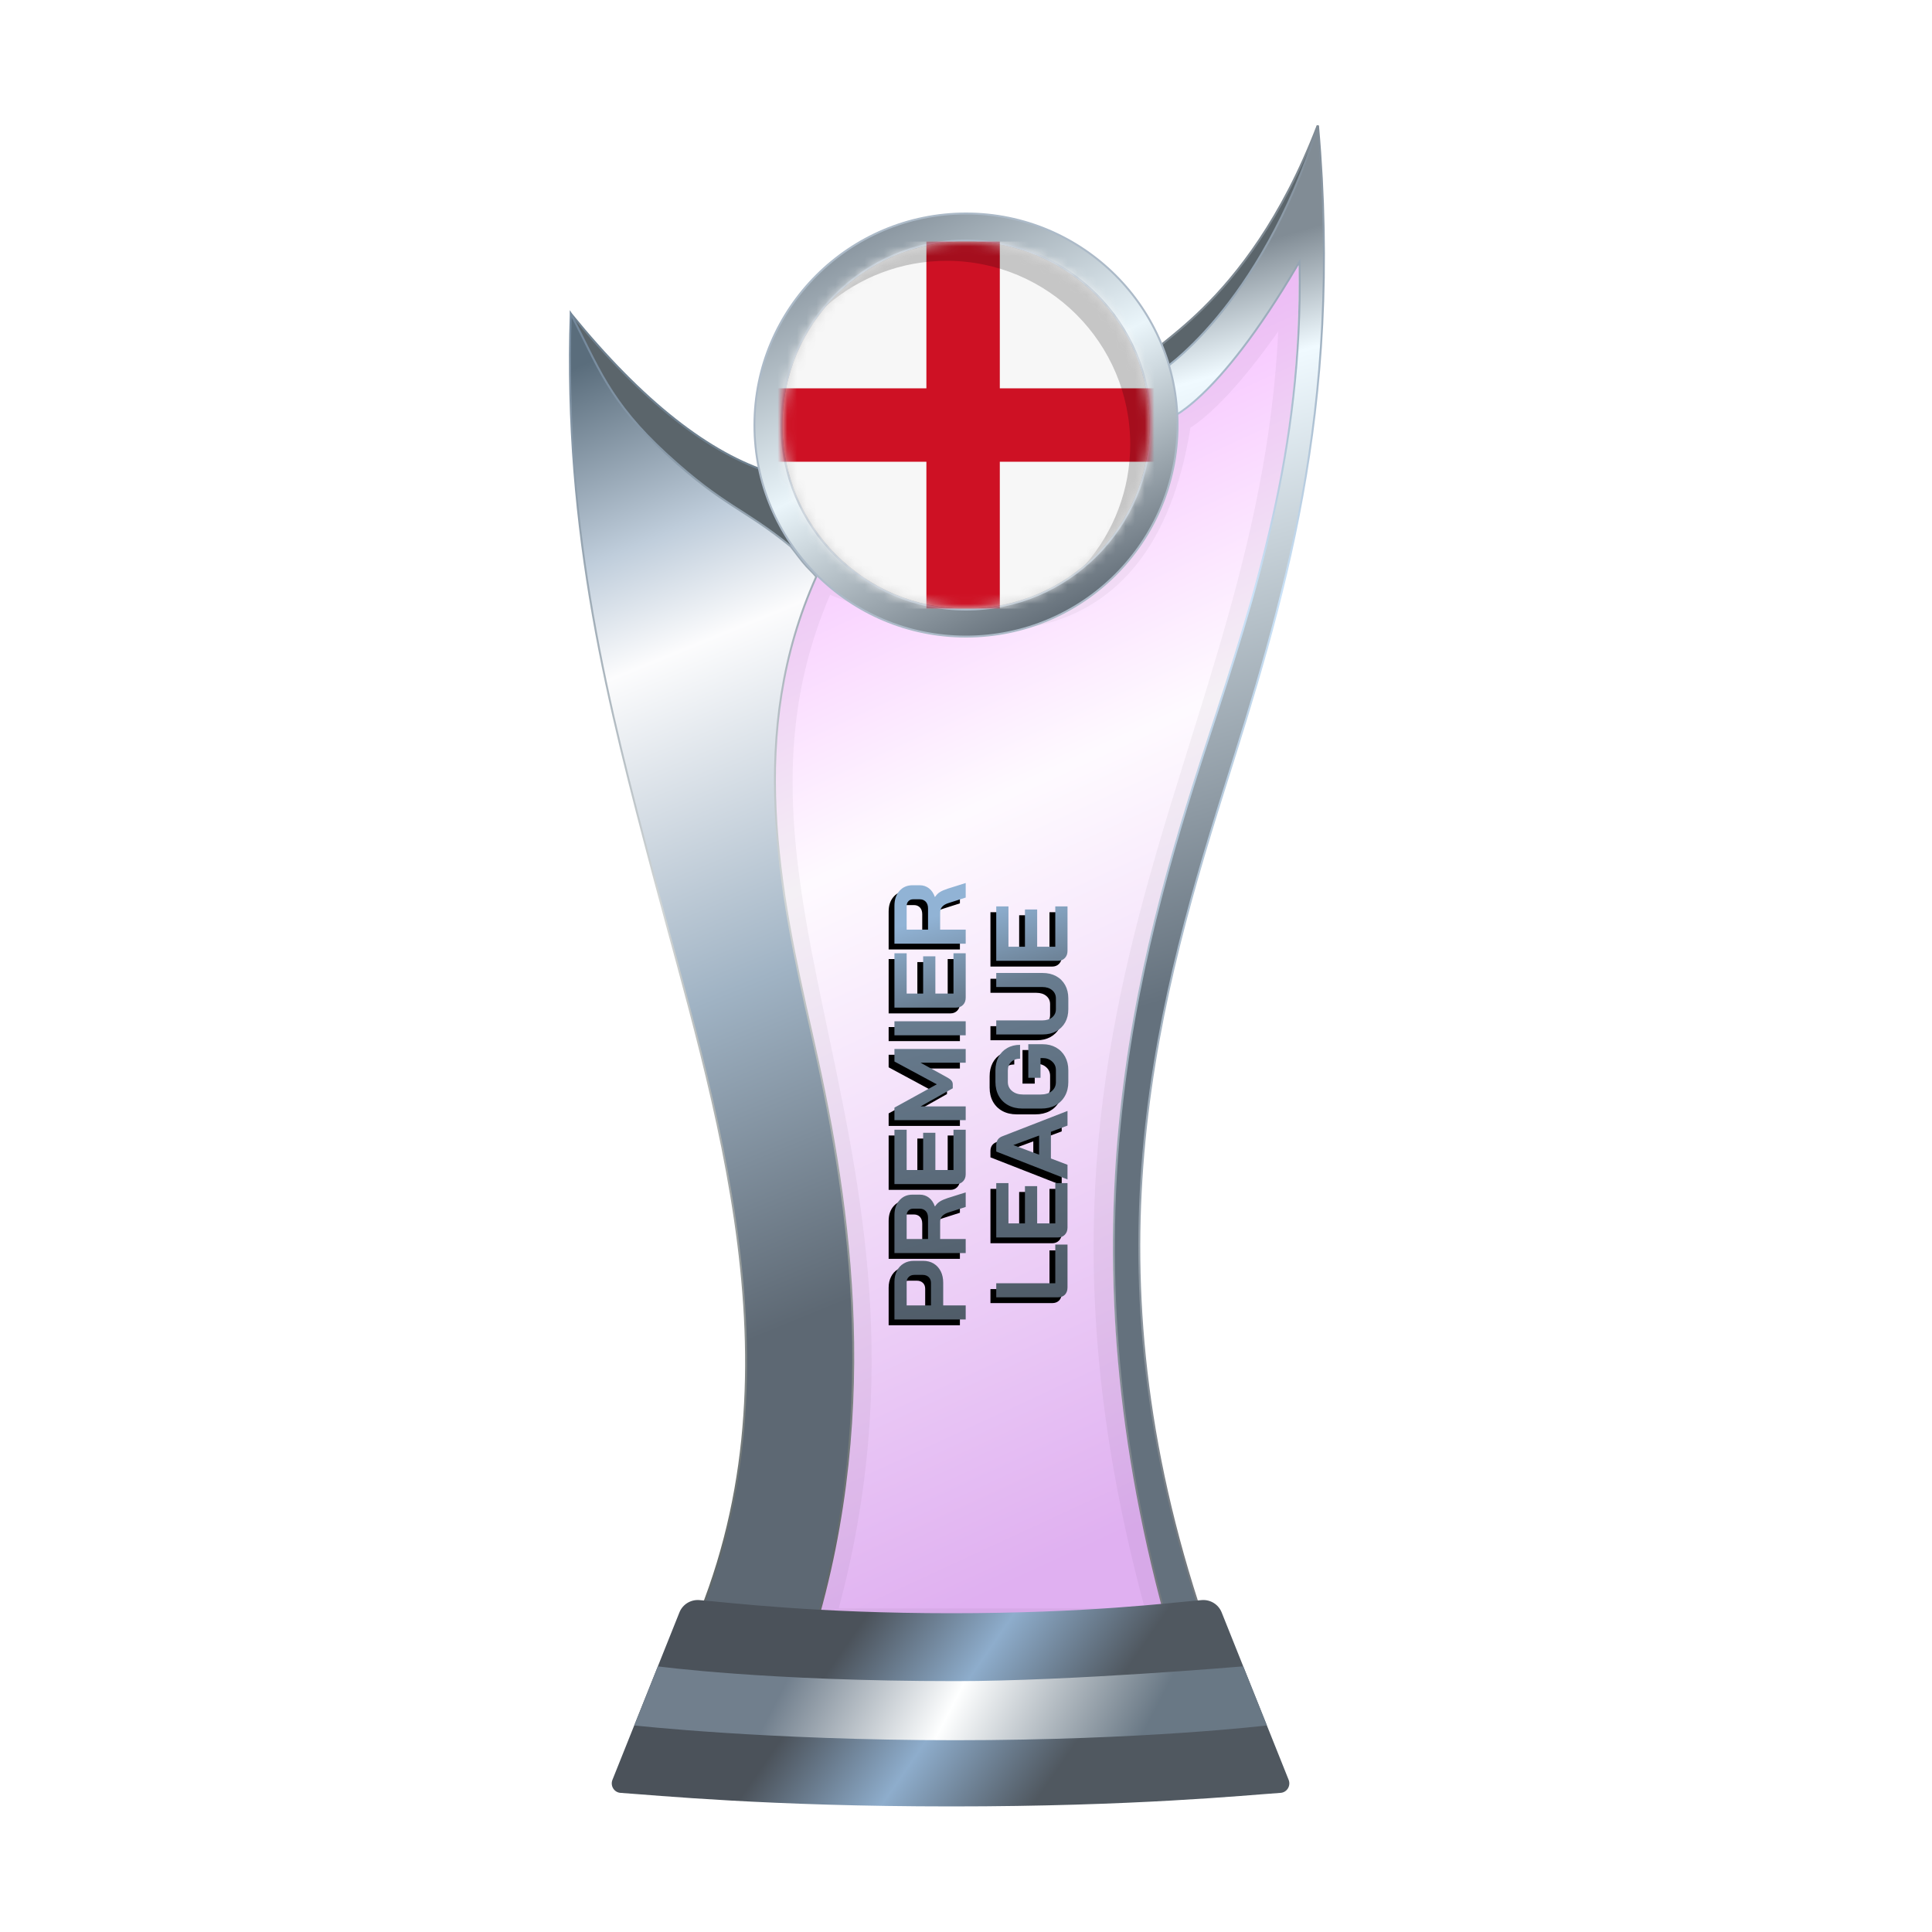 <?xml version="1.0" encoding="UTF-8"?>
<svg width="200px" height="200px" viewBox="0 0 200 200" version="1.1" xmlns="http://www.w3.org/2000/svg" xmlns:xlink="http://www.w3.org/1999/xlink">
    <title>england_silver</title>
    <defs>
        <linearGradient x1="39.044%" y1="6.772%" x2="58.233%" y2="95.397%" id="linearGradient-1">
            <stop stop-color="#EE86FF" offset="0%"></stop>
            <stop stop-color="#FEF7FF" offset="37.799%"></stop>
            <stop stop-color="#CB7CE7" offset="100%"></stop>
        </linearGradient>
        <filter x="-9.2%" y="-7.0%" width="118.4%" height="110.5%" filterUnits="objectBoundingBox" id="filter-2">
            <feGaussianBlur stdDeviation="1" in="SourceGraphic"></feGaussianBlur>
        </filter>
        <linearGradient x1="50.332%" y1="8.222%" x2="53.008%" y2="57.196%" id="linearGradient-3">
            <stop stop-color="#818C95" offset="0%"></stop>
            <stop stop-color="#F0FAFF" offset="16.42%"></stop>
            <stop stop-color="#64717D" offset="100%"></stop>
        </linearGradient>
        <linearGradient x1="50.955%" y1="-0.323%" x2="51.506%" y2="94.957%" id="linearGradient-4">
            <stop stop-color="#7F8B96" offset="0%"></stop>
            <stop stop-color="#CAE2F8" offset="32.955%"></stop>
            <stop stop-color="#757A7F" offset="100%"></stop>
        </linearGradient>
        <linearGradient x1="48.684%" y1="0.016%" x2="56.281%" y2="77.617%" id="linearGradient-5">
            <stop stop-color="#5A6D7C" offset="0%"></stop>
            <stop stop-color="#BFCDDB" offset="19.433%"></stop>
            <stop stop-color="#FCFCFD" offset="31.193%"></stop>
            <stop stop-color="#A0B3C4" offset="65.716%"></stop>
            <stop stop-color="#5D6873" offset="100%"></stop>
        </linearGradient>
        <linearGradient x1="52.298%" y1="-0.283%" x2="54.68%" y2="93.621%" id="linearGradient-6">
            <stop stop-color="#73889C" offset="0%"></stop>
            <stop stop-color="#D1D5D5" offset="47.712%"></stop>
            <stop stop-color="#626969" offset="100%"></stop>
        </linearGradient>
        <linearGradient x1="29.723%" y1="45.927%" x2="71.412%" y2="54.64%" id="linearGradient-7">
            <stop stop-color="#4B525A" offset="0%"></stop>
            <stop stop-color="#8EADCC" offset="49.166%"></stop>
            <stop stop-color="#505860" offset="100%"></stop>
        </linearGradient>
        <linearGradient x1="22.357%" y1="48.161%" x2="82.774%" y2="51.797%" id="linearGradient-8">
            <stop stop-color="#717F8D" offset="0%"></stop>
            <stop stop-color="#FEFFFF" offset="46.571%"></stop>
            <stop stop-color="#697885" offset="100%"></stop>
        </linearGradient>
        <linearGradient x1="15.322%" y1="11.29%" x2="60.493%" y2="100.18%" id="linearGradient-9">
            <stop stop-color="#8B97A1" offset="0%"></stop>
            <stop stop-color="#EAF5FA" offset="47.712%"></stop>
            <stop stop-color="#66717B" offset="100%"></stop>
        </linearGradient>
        <circle id="path-10" cx="19" cy="19" r="19"></circle>
        <linearGradient x1="0%" y1="52.911%" x2="94.547%" y2="42.065%" id="linearGradient-12">
            <stop stop-color="#4F5B67" offset="0%"></stop>
            <stop stop-color="#687C8F" offset="78.543%"></stop>
            <stop stop-color="#91B3D5" offset="100%"></stop>
        </linearGradient>
        <path d="M79,105 L82.889,105 C83.317,105 83.697,105.084 84.027,105.253 C84.357,105.414 84.614,105.65 84.796,105.959 C84.979,106.261 85.07,106.609 85.07,107.002 L85.07,107.982 C85.07,108.39 84.975,108.752 84.786,109.068 C84.596,109.377 84.329,109.619 83.985,109.795 C83.648,109.964 83.254,110.048 82.805,110.048 L80.454,110.048 L80.454,112.377 L79,112.377 L79,105 Z M82.783,108.783 C83.029,108.783 83.23,108.706 83.384,108.552 C83.539,108.39 83.616,108.179 83.616,107.919 L83.616,107.066 C83.616,106.82 83.546,106.627 83.405,106.486 C83.272,106.338 83.093,106.265 82.868,106.265 L80.454,106.265 L80.454,108.783 L82.783,108.783 Z M85.875,105 L89.795,105 C90.434,105 90.948,105.172 91.334,105.516 C91.727,105.861 91.924,106.314 91.924,106.876 L91.924,107.614 C91.924,107.979 91.819,108.299 91.608,108.573 C91.404,108.84 91.105,109.043 90.712,109.184 L90.712,109.205 C90.937,109.352 91.105,109.521 91.218,109.711 C91.337,109.9 91.453,110.164 91.566,110.501 L92.156,112.377 L90.649,112.377 L90.09,110.628 C89.999,110.326 89.872,110.101 89.711,109.953 C89.549,109.806 89.349,109.732 89.11,109.732 L87.329,109.732 L87.329,112.377 L85.875,112.377 L85.875,105 Z M89.521,108.478 C89.816,108.478 90.048,108.4 90.217,108.246 C90.385,108.084 90.47,107.877 90.47,107.624 L90.47,106.939 C90.47,106.735 90.406,106.574 90.28,106.454 C90.153,106.328 89.985,106.265 89.774,106.265 L87.329,106.265 L87.329,108.478 L89.521,108.478 Z M94.039,112.377 C93.737,112.377 93.491,112.286 93.302,112.103 C93.112,111.92 93.017,111.682 93.017,111.386 L93.017,105 L98.645,105 L98.645,106.265 L94.471,106.265 L94.471,107.972 L98.329,107.972 L98.329,109.237 L94.471,109.237 L94.471,111.112 L98.645,111.112 L98.645,112.377 L94.039,112.377 Z M99.635,105 L100.931,105 L103.344,109.384 L105.705,105 L107.001,105 L107.001,112.377 L105.579,112.377 L105.579,107.708 L104.029,110.512 C103.924,110.701 103.815,110.838 103.703,110.923 C103.597,111 103.474,111.039 103.334,111.039 L102.933,111.039 L101.057,107.708 L101.057,112.377 L99.635,112.377 L99.635,105 Z M108.416,105 L109.87,105 L109.87,112.377 L108.416,112.377 L108.416,105 Z M112.307,112.377 C112.005,112.377 111.759,112.286 111.569,112.103 C111.38,111.92 111.285,111.682 111.285,111.386 L111.285,105 L116.912,105 L116.912,106.265 L112.739,106.265 L112.739,107.972 L116.596,107.972 L116.596,109.237 L112.739,109.237 L112.739,111.112 L116.912,111.112 L116.912,112.377 L112.307,112.377 Z M117.903,105 L121.823,105 C122.462,105 122.975,105.172 123.361,105.516 C123.755,105.861 123.952,106.314 123.952,106.876 L123.952,107.614 C123.952,107.979 123.846,108.299 123.635,108.573 C123.432,108.84 123.133,109.043 122.74,109.184 L122.74,109.205 C122.965,109.352 123.133,109.521 123.246,109.711 C123.365,109.9 123.481,110.164 123.593,110.501 L124.183,112.377 L122.676,112.377 L122.118,110.628 C122.027,110.326 121.9,110.101 121.739,109.953 C121.577,109.806 121.377,109.732 121.138,109.732 L119.357,109.732 L119.357,112.377 L117.903,112.377 L117.903,105 Z M121.549,108.478 C121.844,108.478 122.076,108.4 122.244,108.246 C122.413,108.084 122.497,107.877 122.497,107.624 L122.497,106.939 C122.497,106.735 122.434,106.574 122.308,106.454 C122.181,106.328 122.013,106.265 121.802,106.265 L119.357,106.265 L119.357,108.478 L121.549,108.478 Z M82.317,122.916 C82.008,122.916 81.759,122.828 81.569,122.652 C81.386,122.469 81.295,122.231 81.295,121.936 L81.295,115.539 L82.749,115.539 L82.749,121.651 L86.754,121.651 L86.754,122.916 L82.317,122.916 Z M88.513,122.916 C88.211,122.916 87.965,122.824 87.775,122.642 C87.586,122.459 87.491,122.22 87.491,121.925 L87.491,115.539 L93.118,115.539 L93.118,116.803 L88.945,116.803 L88.945,118.511 L92.802,118.511 L92.802,119.775 L88.945,119.775 L88.945,121.651 L93.118,121.651 L93.118,122.916 L88.513,122.916 Z M98.429,121.198 L95.668,121.198 L95.014,122.916 L93.497,122.916 L96.384,115.539 L97.038,115.539 C97.495,115.539 97.804,115.749 97.965,116.171 L100.589,122.916 L99.072,122.916 L98.429,121.198 Z M96.058,119.975 L98.039,119.975 L97.059,117.32 L97.048,117.32 L96.058,119.975 Z M103.574,123 C103.033,123 102.555,122.884 102.141,122.652 C101.726,122.42 101.403,122.094 101.171,121.672 C100.946,121.244 100.834,120.752 100.834,120.197 L100.834,118.258 C100.834,117.703 100.946,117.214 101.171,116.793 C101.403,116.364 101.726,116.034 102.141,115.802 C102.562,115.57 103.047,115.454 103.595,115.454 L104.775,115.454 C105.302,115.454 105.766,115.56 106.166,115.771 C106.567,115.981 106.876,116.28 107.094,116.666 C107.319,117.053 107.431,117.499 107.431,118.005 L105.998,118.005 C105.998,117.625 105.885,117.32 105.661,117.088 C105.436,116.856 105.141,116.74 104.775,116.74 L103.595,116.74 C103.202,116.74 102.886,116.888 102.647,117.183 C102.408,117.471 102.288,117.85 102.288,118.321 L102.288,120.133 C102.288,120.604 102.404,120.987 102.636,121.282 C102.875,121.57 103.188,121.714 103.574,121.714 L104.818,121.714 C105.176,121.714 105.471,121.584 105.703,121.324 C105.942,121.064 106.061,120.741 106.061,120.355 L106.061,120.123 L104.017,120.123 L104.017,118.858 L107.494,118.858 L107.494,120.355 C107.494,120.868 107.382,121.324 107.157,121.725 C106.932,122.125 106.616,122.438 106.209,122.663 C105.801,122.888 105.337,123 104.818,123 L103.574,123 Z M111.119,123 C110.599,123 110.142,122.891 109.749,122.673 C109.355,122.449 109.05,122.136 108.832,121.735 C108.614,121.335 108.505,120.871 108.505,120.344 L108.505,115.539 L109.96,115.539 L109.96,120.302 C109.96,120.724 110.065,121.064 110.276,121.324 C110.493,121.584 110.775,121.714 111.119,121.714 L112.236,121.714 C112.587,121.714 112.872,121.584 113.09,121.324 C113.307,121.064 113.416,120.724 113.416,120.302 L113.416,115.539 L114.87,115.539 L114.87,120.344 C114.87,120.871 114.761,121.335 114.544,121.735 C114.326,122.136 114.017,122.449 113.616,122.673 C113.216,122.891 112.756,123 112.236,123 L111.119,123 Z M117.155,122.916 C116.852,122.916 116.606,122.824 116.417,122.642 C116.227,122.459 116.132,122.22 116.132,121.925 L116.132,115.539 L121.76,115.539 L121.76,116.803 L117.587,116.803 L117.587,118.511 L121.444,118.511 L121.444,119.775 L117.587,119.775 L117.587,121.651 L121.76,121.651 L121.76,122.916 L117.155,122.916 Z" id="path-13"></path>
        <filter x="-2.0%" y="-5.0%" width="102.7%" height="106.7%" filterUnits="objectBoundingBox" id="filter-14">
            <feOffset dx="-0.6" dy="-0.6" in="SourceAlpha" result="shadowOffsetOuter1"></feOffset>
            <feColorMatrix values="0 0 0 0 0   0 0 0 0 0   0 0 0 0 0  0 0 0 0.2 0" type="matrix" in="shadowOffsetOuter1"></feColorMatrix>
        </filter>
    </defs>
    <g id="england_silver" stroke="none" stroke-width="1" fill="none" fill-rule="evenodd">
        <g id="euro_qualify_gold_shield" transform="translate(59, 13)">
            <g id="cup" transform="translate(-0, 0)">
                <path d="M25.9,46 C10,79.5 39.5,107 25.182,155.5 L62.144,155.5 C43.037,88.637 76.262,63.456 75.431,14.451 C66.71,28.571 62.4,30 62.4,30 C59.078,53.672 42.512,53.06 25.9,46 Z" id="glass" fill="url(#linearGradient-1)" fill-rule="nonzero" opacity="0.6"></path>
                <path d="M25.9,46 C10,79.5 39.5,107 25.182,155.5 L62.144,155.5 C43.037,88.637 76.262,63.456 75.431,14.451 C66.71,28.571 62.4,30 62.4,30 C59.078,53.672 42.512,53.06 25.9,46 Z" id="glass-shadow" stroke="#000000" stroke-width="4" opacity="0.2" fill-rule="nonzero" filter="url(#filter-2)"></path>
                <path d="M77.4,0 C69.9,19.5 58.9,23 60.4,24 L61.4,26.5 C69.9,24 77.4,10 77.4,0 Z" id="Path" stroke="#7E8992" stroke-width="0.2" fill="#5B656B" fill-rule="nonzero"></path>
                <path d="M75.531,14.449 L75.525,14.093 L75.345,14.4 C71.083,21.669 67.706,25.673 65.398,27.859 C64.244,28.951 63.358,29.589 62.763,29.953 C62.465,30.135 62.24,30.248 62.091,30.316 C62.045,30.337 62.007,30.353 61.975,30.366 L61.012,25.547 C61.029,25.536 61.05,25.522 61.075,25.505 C61.155,25.452 61.271,25.372 61.422,25.264 C61.723,25.046 62.159,24.715 62.701,24.256 C63.784,23.338 65.292,21.913 66.989,19.877 C70.329,15.871 74.404,9.504 77.441,0.005 C80.081,29.62 73.719,49.746 67.747,68.635 C60.167,92.611 53.219,119.579 66.142,156.4 L62.219,156.4 C50.618,115.733 58.388,86.997 66.053,63.575 C70.975,48.533 75.856,33.617 75.531,14.449 Z" id="Path" stroke="url(#linearGradient-4)" stroke-width="0.2" fill="url(#linearGradient-3)" fill-rule="nonzero"></path>
                <path d="M0.12,19.5 C7.453,28.5 14.413,34 21,36 L24,45 C8.413,35.333 0.453,26.833 0.12,19.5 Z" id="Path-2" stroke="#6F8190" stroke-width="0.2" fill="#5B656B"></path>
                <path d="M12.448,156.4 C24.523,129.475 14.934,101.369 8.615,77.48 C4.139,60.556 -0.705,42.242 0.085,19.478 C2.915,24.898 4,28.5 10,34 C16,39.5 17.965,39.575 22.86,43.571 C23.46,44.321 23.976,45.069 24.5,45.631 C24.763,45.913 25,46.147 25.16,46.312 C25.213,46.367 25.327,46.496 25.5,46.7 C18.264,62.841 21.677,79.21 25.037,94.011 C28.6,109.705 32.549,132.09 25.108,156.4 L12.448,156.4 Z" id="Path" stroke="url(#linearGradient-6)" stroke-width="0.2" fill="url(#linearGradient-5)" fill-rule="nonzero"></path>
                <path d="M11.335,153.913 C11.669,153.078 12.513,152.565 13.409,152.641 C16.674,152.916 25.364,154 39.5,154 C53.636,154 62.126,152.916 65.391,152.641 C66.287,152.565 67.131,153.078 67.465,153.913 L74.398,171.244 C74.647,171.869 74.227,172.553 73.557,172.598 C69.827,172.849 58.454,174 39.5,174 C20.546,174 8.973,172.849 5.243,172.598 C4.573,172.553 4.153,171.869 4.402,171.244 L11.335,153.913 Z" id="Path" fill="url(#linearGradient-7)" fill-rule="nonzero"></path>
                <path d="M9.1,159.5 C9.1,159.5 20.307,161.029 39.902,161.029 C51.809,161.029 69.7,159.5 69.7,159.5 L72.15,165.617 C72.15,165.617 59.498,167.146 39.902,167.146 C20.307,167.146 6.66,165.617 6.66,165.617 L9.1,159.5 Z" id="Path" fill="url(#linearGradient-8)" fill-rule="nonzero"></path>
                <circle id="Oval" fill="#6F727A" cx="41" cy="31" r="21"></circle>
                <path d="M41,9.1 C47.048,9.1 52.523,11.551 56.486,15.514 C60.449,19.477 62.9,24.952 62.9,31 C62.9,37.048 60.449,42.523 56.486,46.486 C52.523,50.449 47.048,52.9 41,52.9 C34.952,52.9 29.477,50.449 25.514,46.486 C21.551,42.523 19.1,37.048 19.1,31 C19.1,24.952 21.551,19.477 25.514,15.514 C29.477,11.551 34.952,9.1 41,9.1 Z M41,11.9 C35.726,11.9 30.951,14.038 27.494,17.494 C24.038,20.951 21.9,25.726 21.9,31 C21.9,36.274 24.038,41.049 27.494,44.506 C30.951,47.962 35.726,50.1 41,50.1 C46.274,50.1 51.049,47.962 54.506,44.506 C57.962,41.049 60.1,36.274 60.1,31 C60.1,25.726 57.962,20.951 54.506,17.494 C51.049,14.038 46.274,11.9 41,11.9 Z" id="Shape" stroke="#ACBAC8" stroke-width="0.2" fill="url(#linearGradient-9)"></path>
            </g>
        </g>
        <g id="spain" transform="translate(81, 25)">
            <mask id="mask-11" fill="white">
                <use xlink:href="#path-10"></use>
            </mask>
            <use id="Mask" fill="#D8D8D8" xlink:href="#path-10"></use>
            <g id="flag" mask="url(#mask-11)" fill-rule="nonzero">
                <g transform="translate(-6, 0)" id="Path">
                    <path d="M0,3.8 C0,1.701 1.701,0 3.8,0 L45.6,0 C47.699,0 49.4,1.701 49.4,3.8 L49.4,34.2 C49.4,36.299 47.699,38 45.6,38 L3.8,38 C1.701,38 0,36.299 0,34.2 L0,3.8 Z" fill="#F7F7F7"></path>
                    <polygon fill="#CE1124" points="20.9 0 28.5 0 28.5 38 20.9 38"></polygon>
                    <polygon fill="#CE1124" points="0 15.2 49.4 15.2 49.4 22.8 0 22.8"></polygon>
                </g>
            </g>
            <path d="M19,0 C29.493,0 38,8.507 38,19 C38,24.756 35.441,29.914 31.398,33.398 C34.266,30.07 36,25.738 36,21 C36,10.507 27.493,2 17,2 C12.262,2 7.93,3.734 4.602,6.602 C8.086,2.559 13.244,0 19,0 Z" id="Path" fill-opacity="0.2" fill="#000000" mask="url(#mask-11)"></path>
        </g>
        <g id="Combined-Shape" fill-rule="nonzero" transform="translate(101.592, 114) rotate(-90) translate(-101.592, -114)">
            <use fill="black" fill-opacity="1" filter="url(#filter-14)" xlink:href="#path-13"></use>
            <use fill="url(#linearGradient-12)" xlink:href="#path-13"></use>
        </g>
    </g>
</svg>